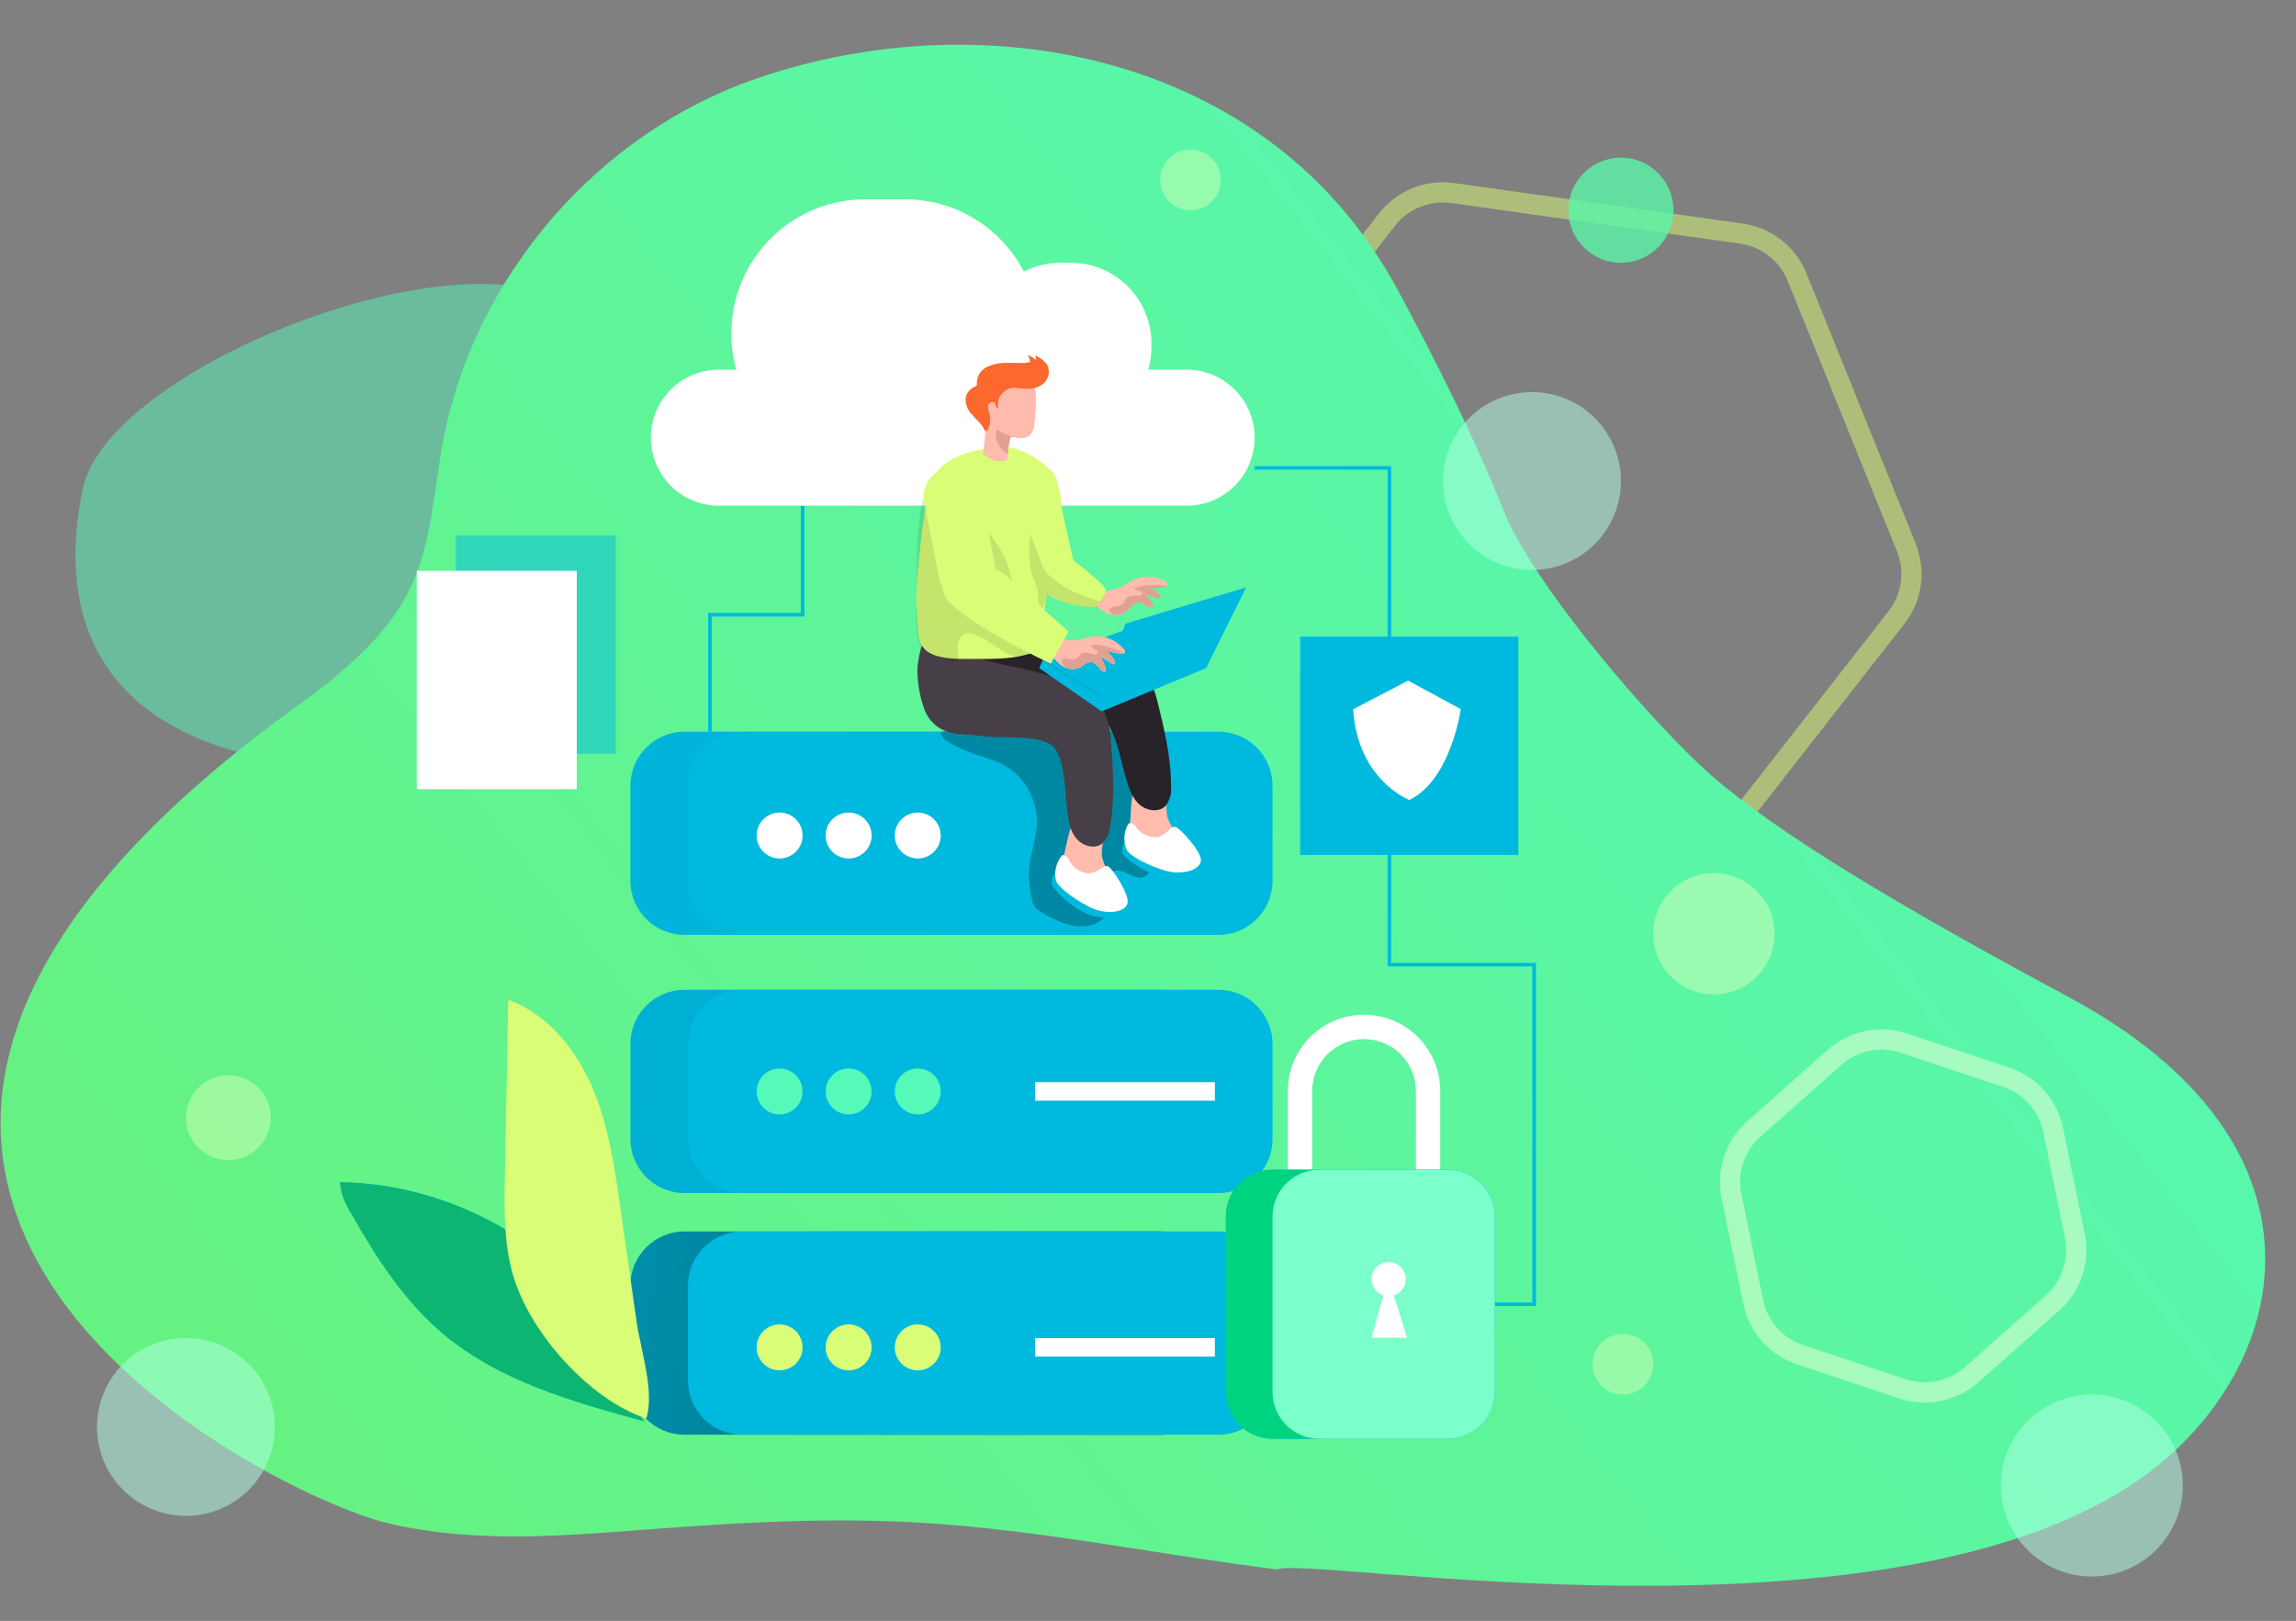 <?xml version="1.0" encoding="UTF-8"?> <svg xmlns="http://www.w3.org/2000/svg" width="568" height="401" viewBox="0 0 568 401" fill="none"><rect x="0" y="0" width="568" height="401" fill="#808080" stroke="none"/> <path opacity="0.5" d="M118.957 155.526C109.192 176.483 85.432 194.105 56.572 185.37C23.606 175.393 14.229 150.673 20.477 120.882C26.726 91.092 114.351 56.321 142.016 76.005C162.542 90.61 132.396 126.684 118.957 155.526Z" fill="#55F9B8"></path> <path opacity="0.5" d="M343.14 54.313C346.989 49.386 353.174 46.887 359.366 47.757L430.785 57.788C436.976 58.658 442.233 62.765 444.576 68.561L471.598 135.428C473.94 141.225 473.013 147.831 469.164 152.758L424.766 209.593C420.917 214.52 414.732 217.02 408.541 216.15L337.122 206.118C330.93 205.249 325.673 201.142 323.331 195.345L296.309 128.479C293.966 122.682 294.894 116.076 298.743 111.149L343.14 54.313Z" stroke="#DAFD77" stroke-width="5"></path> <path d="M371.94 126.259C364.784 108.294 355.371 89.546 346.125 72.364C344.714 69.746 343.227 67.154 341.649 64.69C309.152 13.015 242.543 0.529 187.399 19.341C148.119 32.712 117.34 68.257 109.646 109C107.273 121.511 106.85 134.767 101.131 146.213C96.001 156.479 87.024 164.294 78.047 171.39C-93 291.5 66.723 369.853 95.86 376.795C118.059 382.095 141.27 379.785 164.034 378.078C185.309 376.474 206.687 375.422 227.988 376.705C257.535 378.476 286.633 384.622 316.001 388.254C323.067 384.699 468.172 410.259 530.391 365.169C566.5 339 580.5 283.464 511.5 246.5C469.5 224 438.928 205.615 423 191.5C408.573 178.706 379.211 144.532 371.94 126.259Z" fill="url(#paint0_linear)"></path> <path d="M379.981 323.092H369.798V322.206H379.083V239.079H343.278V116.198H310.409V115.312H344.163V238.194H379.981V323.092Z" fill="#00B9DE"></path> <path d="M176.088 181.013H175.19V151.628H198.107V125.104H198.992V152.526H176.088V181.013Z" fill="#00B9DE"></path> <path d="M287.184 304.652H169.33C161.943 304.652 155.954 310.645 155.954 318.036V341.532C155.954 348.924 161.943 354.916 169.33 354.916H287.184C294.572 354.916 300.56 348.924 300.56 341.532V318.036C300.56 310.645 294.572 304.652 287.184 304.652Z" fill="#00B9DE"></path> <path d="M287.184 244.867H169.33C161.943 244.867 155.954 250.859 155.954 258.251V281.747C155.954 289.139 161.943 295.131 169.33 295.131H287.184C294.572 295.131 300.56 289.139 300.56 281.747V258.251C300.56 250.859 294.572 244.867 287.184 244.867Z" fill="#00B9DE"></path> <path d="M287.184 304.652H169.33C161.943 304.652 155.954 310.645 155.954 318.036V341.532C155.954 348.924 161.943 354.916 169.33 354.916H287.184C294.572 354.916 300.56 348.924 300.56 341.532V318.036C300.56 310.645 294.572 304.652 287.184 304.652Z" fill="url(#paint1_linear)"></path> <path d="M287.184 244.867H169.33C161.943 244.867 155.954 250.859 155.954 258.251V281.747C155.954 289.139 161.943 295.131 169.33 295.131H287.184C294.572 295.131 300.56 289.139 300.56 281.747V258.251C300.56 250.859 294.572 244.867 287.184 244.867Z" fill="url(#paint2_linear)"></path> <path d="M301.432 304.652H183.577C176.19 304.652 170.202 310.645 170.202 318.036V341.532C170.202 348.924 176.19 354.916 183.577 354.916H301.432C308.819 354.916 314.808 348.924 314.808 341.532V318.036C314.808 310.645 308.819 304.652 301.432 304.652Z" fill="#00B9DE"></path> <path d="M314.808 258.251V281.734C314.813 283.497 314.47 285.243 313.798 286.872C313.126 288.501 312.139 289.981 310.894 291.228C309.649 292.474 308.169 293.461 306.541 294.133C304.913 294.805 303.168 295.149 301.407 295.144H183.59C181.832 295.144 180.09 294.797 178.466 294.123C176.841 293.448 175.366 292.46 174.123 291.215C172.881 289.969 171.896 288.491 171.225 286.864C170.555 285.237 170.211 283.494 170.215 281.734V258.251C170.215 254.702 171.624 251.297 174.132 248.787C176.641 246.277 180.043 244.867 183.59 244.867H301.407C303.165 244.864 304.907 245.208 306.533 245.879C308.159 246.55 309.636 247.535 310.881 248.778C312.126 250.021 313.113 251.498 313.787 253.123C314.461 254.749 314.808 256.491 314.808 258.251Z" fill="#00B9DE"></path> <path d="M287.184 181.014H169.33C161.943 181.014 155.954 187.006 155.954 194.398V217.893C155.954 225.285 161.943 231.277 169.33 231.277H287.184C294.572 231.277 300.56 225.285 300.56 217.893V194.398C300.56 187.006 294.572 181.014 287.184 181.014Z" fill="#00B9DE"></path> <path d="M287.184 181.014H169.33C161.943 181.014 155.954 187.006 155.954 194.398V217.893C155.954 225.285 161.943 231.277 169.33 231.277H287.184C294.572 231.277 300.56 225.285 300.56 217.893V194.398C300.56 187.006 294.572 181.014 287.184 181.014Z" fill="url(#paint3_linear)"></path> <path d="M301.432 181.014H183.577C176.19 181.014 170.202 187.006 170.202 194.398V217.893C170.202 225.285 176.19 231.277 183.577 231.277H301.432C308.819 231.277 314.808 225.285 314.808 217.893V194.398C314.808 187.006 308.819 181.014 301.432 181.014Z" fill="#00B9DE"></path> <path d="M275.886 215.391C275.359 215.627 274.926 216.034 274.658 216.546C274.391 217.059 274.304 217.646 274.412 218.214C274.54 219.356 275.078 220.434 275.258 221.564C275.784 224.861 273.039 228.057 269.82 228.891C265.601 229.969 261.279 227.839 257.535 225.619C257.068 225.375 256.636 225.068 256.252 224.707C255.655 223.912 255.291 222.965 255.201 221.974C254.796 220.114 254.569 218.219 254.521 216.315C254.521 211.965 256.432 207.807 256.535 203.483C256.566 200.506 255.776 197.578 254.251 195.022C252.726 192.465 250.525 190.38 247.891 188.995C245.706 188.031 243.456 187.221 241.158 186.57C239.145 185.87 237.189 185.012 235.31 184.004C234.131 183.388 232.835 182.515 232.746 181.194C234.724 180.306 236.895 179.935 239.055 180.116H276.245C276.712 180.071 277.182 180.155 277.605 180.359C278.03 180.683 278.344 181.132 278.502 181.643C280.99 187.61 280.695 194.218 281.208 200.544C281.409 203.635 281.982 206.69 282.914 209.643C283.44 211.247 285.158 214.313 284.081 215.994C282.055 219.125 278.169 214.775 275.886 215.391Z" fill="url(#paint4_linear)"></path> <path d="M310.383 108.281C310.383 110.491 309.948 112.679 309.102 114.721C308.257 116.763 307.017 118.618 305.455 120.181C303.892 121.743 302.037 122.982 299.996 123.827C297.955 124.671 295.767 125.105 293.558 125.104H178.294C176.046 125.166 173.809 124.776 171.714 123.958C169.619 123.141 167.709 121.911 166.097 120.342C164.486 118.773 163.204 116.897 162.33 114.824C161.455 112.751 161.004 110.524 161.004 108.274C161.004 106.024 161.455 103.797 162.33 101.724C163.204 99.651 164.486 97.775 166.097 96.206C167.709 94.637 169.619 93.408 171.714 92.59C173.809 91.772 176.046 91.383 178.294 91.445H182.141C180.757 86.513 180.533 81.329 181.486 76.296C182.44 71.264 184.545 66.521 187.637 62.438C190.729 58.356 194.724 55.046 199.308 52.767C203.892 50.489 208.942 49.303 214.061 49.304H223.871C229.943 49.299 235.899 50.965 241.087 54.12C246.276 57.275 250.498 61.797 253.29 67.192C256.091 65.754 259.195 65.006 262.344 65.01H264.909C270.198 65.01 275.27 67.113 279.01 70.855C282.749 74.597 284.85 79.672 284.85 84.964V85.953C284.851 87.81 284.592 89.659 284.081 91.445H293.622C298.072 91.465 302.334 93.247 305.474 96.402C308.615 99.557 310.38 103.828 310.383 108.281Z" fill="white"></path> <path d="M226.898 108.409C227.504 107.414 227.978 106.344 228.308 105.227C229.556 101.843 230.999 98.535 232.63 95.32C233.296 93.769 234.284 92.379 235.528 91.239C237.85 89.34 241.12 89.289 244.121 89.327C246.121 89.327 248.404 89.52 249.609 91.111C250.254 92.168 250.579 93.389 250.546 94.627C251.19 104.93 250.049 115.267 247.173 125.181C241.658 125.463 236.135 125.707 230.604 125.912C226.846 126.066 219.344 127.863 216.266 125.168C208.405 118.315 224.294 112.13 226.898 108.409Z" fill="url(#paint5_linear)"></path> <path d="M353.281 292.385C352.492 292.385 351.735 292.076 351.172 291.524C350.609 290.972 350.284 290.222 350.267 289.433V269.89C350.267 266.486 348.916 263.222 346.511 260.816C344.106 258.409 340.844 257.057 337.443 257.057C334.041 257.057 330.78 258.409 328.375 260.816C325.97 263.222 324.618 266.486 324.618 269.89V289.433C324.618 290.233 324.301 291 323.736 291.565C323.171 292.131 322.404 292.449 321.605 292.449C320.805 292.449 320.039 292.131 319.474 291.565C318.909 291 318.591 290.233 318.591 289.433V269.89C318.591 264.887 320.577 260.089 324.113 256.551C327.648 253.014 332.443 251.026 337.443 251.026C342.442 251.026 347.237 253.014 350.773 256.551C354.308 260.089 356.294 264.887 356.294 269.89V289.433C356.277 290.222 355.953 290.972 355.389 291.524C354.826 292.076 354.069 292.385 353.281 292.385Z" fill="white"></path> <path d="M356.294 269.89V289.433C356.291 289.953 356.152 290.464 355.891 290.914C355.63 291.364 355.256 291.738 354.807 292C354.346 292.278 353.818 292.424 353.281 292.423C352.486 292.423 351.723 292.109 351.159 291.549C350.594 290.989 350.274 290.228 350.267 289.433V269.89C350.267 266.751 349.118 263.72 347.036 261.372C344.954 259.024 342.084 257.521 338.969 257.147C338.462 257.091 337.953 257.061 337.443 257.058C334.041 257.058 330.78 258.409 328.375 260.816C325.969 263.222 324.618 266.486 324.618 269.89V289.433C324.613 289.953 324.472 290.462 324.212 290.912C323.951 291.362 323.579 291.736 323.131 292C322.666 292.278 322.134 292.425 321.592 292.423C320.794 292.42 320.029 292.101 319.465 291.536C318.9 290.971 318.582 290.206 318.578 289.407V269.89C318.585 264.887 320.575 260.091 324.112 256.554C327.648 253.018 332.443 251.03 337.443 251.026C337.952 251.026 338.462 251.052 338.969 251.103C343.686 251.487 348.087 253.632 351.297 257.112C354.506 260.593 356.29 265.154 356.294 269.89Z" fill="url(#paint6_linear)"></path> <path d="M356.294 269.89V289.433C356.448 289.694 356.53 289.992 356.531 290.295C356.533 290.598 356.455 290.896 356.305 291.159C356.154 291.422 355.937 291.64 355.675 291.792C355.413 291.944 355.116 292.025 354.813 292.025C354.51 292.025 354.213 291.944 353.951 291.792C353.689 291.64 353.472 291.422 353.321 291.159C353.171 290.896 353.093 290.598 353.095 290.295C353.096 289.992 353.178 289.694 353.332 289.433V269.89C353.332 266.486 351.981 263.223 349.576 260.816C347.171 258.41 343.909 257.058 340.508 257.058C339.993 257.062 339.48 257.092 338.969 257.147C338.462 257.092 337.953 257.062 337.443 257.058C334.041 257.058 330.78 258.41 328.375 260.816C325.97 263.223 324.618 266.486 324.618 269.89V289.433C324.769 289.695 324.849 289.991 324.849 290.293C324.849 290.595 324.77 290.892 324.619 291.153C324.469 291.415 324.252 291.632 323.99 291.783C323.729 291.934 323.433 292.014 323.131 292.014C322.829 292.014 322.533 291.934 322.271 291.783C322.01 291.632 321.793 291.415 321.642 291.153C321.491 290.892 321.412 290.595 321.412 290.293C321.413 289.991 321.492 289.695 321.643 289.433V269.89C321.437 267.489 321.731 265.072 322.507 262.792C323.283 260.511 324.524 258.417 326.152 256.642C327.78 254.867 329.759 253.45 331.963 252.48C334.167 251.51 336.548 251.01 338.956 251.01C341.364 251.01 343.745 251.51 345.949 252.48C348.153 253.45 350.132 254.867 351.76 256.642C353.387 258.417 354.629 260.511 355.405 262.792C356.181 265.072 356.475 267.489 356.269 269.89H356.294Z" fill="url(#paint7_linear)"></path> <path d="M358.205 289.356H314.859C308.456 289.356 303.266 294.55 303.266 300.957V344.33C303.266 350.736 308.456 355.93 314.859 355.93H358.205C364.608 355.93 369.798 350.736 369.798 344.33V300.957C369.798 294.55 364.608 289.356 358.205 289.356Z" fill="#00B9DE"></path> <path d="M358.205 289.369H314.846C308.451 289.369 303.266 294.557 303.266 300.957V344.342C303.266 350.742 308.451 355.93 314.846 355.93H358.205C364.601 355.93 369.785 350.742 369.785 344.342V300.957C369.785 294.557 364.601 289.369 358.205 289.369Z" fill="#00D380"></path> <path d="M358.218 289.369H326.388C319.993 289.369 314.808 294.557 314.808 300.957V344.342C314.808 350.742 319.993 355.93 326.388 355.93H358.218C364.613 355.93 369.798 350.742 369.798 344.342V300.957C369.798 294.557 364.613 289.369 358.218 289.369Z" fill="#7BFFCB"></path> <path d="M342.239 320.474C341.276 320.168 340.455 319.527 339.923 318.668C339.392 317.809 339.185 316.788 339.339 315.789C339.494 314.791 340.001 313.881 340.768 313.223C341.535 312.566 342.511 312.204 343.521 312.204C344.531 312.204 345.508 312.566 346.275 313.223C347.042 313.881 347.548 314.791 347.703 315.789C347.858 316.788 347.651 317.809 347.119 318.668C346.587 319.527 345.766 320.168 344.804 320.474L348.1 330.945H339.264L342.239 320.474Z" fill="white"></path> <path d="M192.862 212.376C196 212.376 198.543 209.831 198.543 206.691C198.543 203.552 196 201.007 192.862 201.007C189.725 201.007 187.181 203.552 187.181 206.691C187.181 209.831 189.725 212.376 192.862 212.376Z" fill="white"></path> <path d="M209.944 212.376C213.082 212.376 215.625 209.831 215.625 206.691C215.625 203.552 213.082 201.007 209.944 201.007C206.806 201.007 204.263 203.552 204.263 206.691C204.263 209.831 206.806 212.376 209.944 212.376Z" fill="white"></path> <path d="M227.039 212.376C230.176 212.376 232.72 209.831 232.72 206.691C232.72 203.552 230.176 201.007 227.039 201.007C223.901 201.007 221.358 203.552 221.358 206.691C221.358 209.831 223.901 212.376 227.039 212.376Z" fill="white"></path> <path d="M192.862 275.69C196 275.69 198.543 273.145 198.543 270.005C198.543 266.865 196 264.32 192.862 264.32C189.725 264.32 187.181 266.865 187.181 270.005C187.181 273.145 189.725 275.69 192.862 275.69Z" fill="#55F9B8"></path> <path d="M209.944 275.69C213.082 275.69 215.625 273.145 215.625 270.005C215.625 266.865 213.082 264.32 209.944 264.32C206.806 264.32 204.263 266.865 204.263 270.005C204.263 273.145 206.806 275.69 209.944 275.69Z" fill="#55F9B8"></path> <path d="M227.039 275.69C230.176 275.69 232.72 273.145 232.72 270.005C232.72 266.865 230.176 264.32 227.039 264.32C223.901 264.32 221.358 266.865 221.358 270.005C221.358 273.145 223.901 275.69 227.039 275.69Z" fill="#55F9B8"></path> <path d="M192.862 339.004C196 339.004 198.543 336.459 198.543 333.319C198.543 330.18 196 327.635 192.862 327.635C189.725 327.635 187.181 330.18 187.181 333.319C187.181 336.459 189.725 339.004 192.862 339.004Z" fill="#DAFD77"></path> <path d="M209.944 339.004C213.082 339.004 215.625 336.459 215.625 333.319C215.625 330.18 213.082 327.635 209.944 327.635C206.806 327.635 204.263 330.18 204.263 333.319C204.263 336.459 206.806 339.004 209.944 339.004Z" fill="#DAFD77"></path> <path d="M227.039 339.004C230.176 339.004 232.72 336.459 232.72 333.319C232.72 330.18 230.176 327.635 227.039 327.635C223.901 327.635 221.358 330.18 221.358 333.319C221.358 336.459 223.901 339.004 227.039 339.004Z" fill="#DAFD77"></path> <path d="M279.605 202.982C279.355 204.535 279.442 206.124 279.862 207.64C280.457 209.075 281.472 210.296 282.773 211.144C285.545 213.083 288.959 213.874 292.301 213.351C292.754 213.328 293.182 213.141 293.507 212.825C293.709 212.554 293.821 212.226 293.827 211.888C293.817 210.081 293.126 208.344 291.891 207.024C290.663 205.715 289.662 204.21 288.929 202.572C287.851 199.389 289.98 191.574 284.184 192.113C279.387 192.563 279.964 199.607 279.605 202.982Z" fill="#FFBBAB"></path> <path d="M258.561 159.649C262.969 159.807 267.363 160.235 271.718 160.932C279.413 162.112 284.337 165.385 286.235 173.11C287.98 180.167 289.724 187.315 289.698 194.591C289.88 196.308 289.388 198.029 288.326 199.39C286.543 201.186 283.312 200.519 281.555 198.723C279.798 196.926 279.08 194.347 278.361 191.921C277.156 187.802 275.63 178.037 271.27 176.946C263.883 175.098 256.291 179.757 249.058 176.946C246.475 176.042 244.015 174.818 241.735 173.302C239.454 171.766 237.693 169.573 236.683 167.014C236.225 165.652 235.97 164.229 235.926 162.792C235.836 161.612 235.862 160.426 236.003 159.251C236.234 157.891 236.465 158.044 237.837 158.057C240.158 158.057 242.466 158.237 244.775 158.455C249.366 158.84 253.957 159.52 258.561 159.649Z" fill="#282328"></path> <path d="M278.169 208.27C278.169 208.27 277.117 210.13 277.951 211.413C278.785 212.697 288.082 220.306 295.546 216.136C303.01 211.965 287.056 209.206 287.056 209.206L278.169 208.27Z" fill="#00B9DE"></path> <path d="M279.169 203.739C279.498 203.627 279.856 203.636 280.179 203.766C280.501 203.895 280.767 204.136 280.926 204.445C281.488 205.285 282.253 205.969 283.15 206.433C284.047 206.897 285.046 207.127 286.056 207.101C288.339 206.858 289.57 204.42 290.673 204.535C291.776 204.65 297.008 210.451 297.085 212.645C297.162 214.839 293.93 216.033 290.57 215.815C287.21 215.596 279.99 212.298 278.785 210.361C278.309 209.308 278.096 208.156 278.163 207.003C278.23 205.85 278.575 204.73 279.169 203.739Z" fill="white"></path> <path d="M263.357 210.913C262.851 212.406 262.676 213.991 262.844 215.558C263.19 217.071 263.992 218.441 265.14 219.485C267.553 221.861 270.795 223.204 274.181 223.232C274.633 223.282 275.088 223.168 275.463 222.911C275.706 222.675 275.872 222.371 275.938 222.038C276.223 220.248 275.824 218.416 274.822 216.905C273.823 215.415 273.082 213.766 272.629 212.029C272.077 208.719 275.463 201.353 269.654 200.929C264.793 200.596 264.216 207.666 263.357 210.913Z" fill="#FFBBAB"></path> <path d="M249.622 164.717C253.961 165.574 258.243 166.692 262.447 168.066C269.795 170.491 274.155 174.482 274.771 182.464C275.322 189.714 275.873 197.054 274.668 204.279C274.563 206.001 273.795 207.615 272.526 208.783C270.474 210.258 267.397 209.078 265.948 207.012C264.498 204.946 264.229 202.302 263.921 199.787C263.396 195.527 263.498 185.672 259.369 183.85C255.008 181.951 250.148 182.567 245.519 182.31C243.108 182.182 240.568 181.707 238.209 181.655C230.322 181.489 228.68 175.612 228.411 174.688C227.434 171.732 226.941 168.638 226.949 165.525C227.044 164.004 227.289 162.495 227.68 161.021C227.975 159.648 227.988 159.494 229.475 159.738C231.771 160.123 234.028 160.675 236.259 161.265C240.697 162.394 245.095 163.832 249.622 164.717Z" fill="#473F47"></path> <path d="M261.023 215.892C261.023 215.892 259.741 217.56 260.292 218.958C260.843 220.357 268.82 229.391 276.874 226.491C284.927 223.591 269.641 218.266 269.641 218.266L261.023 215.892Z" fill="#00B9DE"></path> <path d="M262.741 211.593C263.086 211.536 263.44 211.604 263.739 211.785C264.037 211.966 264.261 212.249 264.37 212.581C264.788 213.507 265.435 214.31 266.249 214.917C267.064 215.523 268.019 215.911 269.025 216.046C271.321 216.174 272.873 213.967 274.001 214.275C275.13 214.583 279.285 221.153 278.964 223.257C278.643 225.362 275.296 226.081 272.026 225.311C268.756 224.541 262.164 220.114 261.292 218.009C261.002 216.902 260.982 215.741 261.234 214.624C261.486 213.507 262.003 212.468 262.741 211.593Z" fill="white"></path> <path d="M277.874 156.004L257.984 163.267L272.09 172.006L292.199 160.649L277.874 156.004Z" fill="#00B9DE"></path> <path d="M277.874 156.004L257.984 163.267L272.09 172.006L292.199 160.649L277.874 156.004Z" fill="url(#paint8_linear)"></path> <path d="M257.086 165.281L272.539 175.996L298.367 165.281L308.28 145.302L278.413 154.284L272.09 172.006L257.984 163.267L257.086 165.281Z" fill="#00B9DE"></path> <path d="M260.369 143.403C258.83 144.327 257.214 144.686 255.906 143.749L255.586 143.48C253.508 141.439 253.175 137.064 253.264 133.868C253.299 132.524 253.411 131.183 253.598 129.852L261.446 120.305L265.499 138.565C264.059 140.442 262.327 142.075 260.369 143.403Z" fill="#DAFD77"></path> <path d="M260.433 138.834C260.292 139.707 260.279 140.631 260.151 141.529C259.446 146.431 257.586 151.307 258.291 156.324C258.627 157.415 258.6 158.586 258.215 159.661C257.668 160.485 256.837 161.079 255.88 161.329C251.212 163.061 246.121 163.048 241.145 163.01C237.414 163.01 232.053 163.305 228.962 160.828C227.816 159.68 227.167 158.127 227.154 156.504C226.603 151.253 226.603 145.959 227.154 140.708L227.308 138.654C227.736 133.924 228.334 129.218 229.103 124.539C229.681 121.151 230.489 117.507 233.092 115.261C236.554 112.271 242.607 110.86 247.07 110.693C248.521 110.604 249.978 110.729 251.392 111.065C253.371 111.691 255.231 112.645 256.894 113.888C258.894 115.274 260.677 116.455 261.421 118.752C262.225 121.386 262.656 124.12 262.703 126.874C262.736 129.474 262.408 132.065 261.728 134.574C261.408 135.793 260.908 136.986 260.6 138.205C260.51 138.385 260.472 138.603 260.433 138.834Z" fill="#DAFD77"></path> <path opacity="0.1" d="M236.362 163.677C234.874 163.883 231.797 162.099 230.732 161.74C230.104 161.535 229.552 161.124 228.937 160.867C225.808 159.584 226.769 150.409 226.808 147.907C226.936 141.298 226.628 134.394 227.513 127.876C227.741 125.347 228.405 122.876 229.475 120.574C230.016 119.425 230.803 118.41 231.781 117.601C232.758 116.791 233.902 116.207 235.131 115.89C235.607 115.742 236.117 115.742 236.593 115.89C238.491 116.686 238.427 120.01 238.529 121.639C238.562 123.28 238.906 124.9 239.542 126.413C240.286 128.017 241.479 128.607 242.633 129.8C245.339 132.35 247.491 135.429 248.955 138.847C249.622 140.644 249.968 142.543 250.558 144.378C252.082 148.4 254.247 152.149 256.971 155.478C257.894 156.761 258.881 158.301 258.343 159.764C258.105 160.266 257.765 160.712 257.342 161.072C256.92 161.433 256.426 161.7 255.893 161.855C254.573 162.391 253.141 162.589 251.725 162.433C248.378 161.996 245.852 159.289 242.864 157.736C241.825 157.197 239.837 156.286 238.658 156.799C237.478 157.313 237.067 158.891 236.888 159.956C236.785 160.636 237.349 162.843 237.029 163.28C236.953 163.39 236.854 163.482 236.739 163.551C236.624 163.62 236.495 163.663 236.362 163.677Z" fill="#020202"></path> <path d="M254.803 107.678C254.199 108.166 253.437 108.417 252.662 108.384C252.009 108.362 251.361 108.276 250.725 108.127H250.379C250.337 108.108 250.291 108.097 250.244 108.097C250.198 108.097 250.152 108.108 250.11 108.127C250.064 108.158 250.026 108.197 249.997 108.244C249.968 108.29 249.95 108.342 249.943 108.397C249.62 109.659 249.405 110.947 249.302 112.246V112.952C249.315 113.198 249.257 113.443 249.135 113.658C248.91 113.895 248.602 114.037 248.276 114.056C247.685 114.152 247.083 114.152 246.493 114.056C245.243 113.749 244.088 113.136 243.133 112.272C243.543 110.089 243.749 107.872 243.749 105.65C243.749 102.776 243.441 99.863 244.159 97.079C244.262 96.419 244.504 95.789 244.869 95.231C245.235 94.672 245.716 94.199 246.279 93.842C246.843 93.484 247.476 93.252 248.136 93.159C248.797 93.067 249.47 93.117 250.11 93.306C252.141 93.565 254.055 94.402 255.624 95.718C255.852 95.962 256.023 96.252 256.128 96.569C256.232 96.886 256.265 97.222 256.227 97.553C256.227 98.695 256.291 99.838 256.227 100.98C256.163 102.122 256.06 103.546 255.893 104.829C255.875 105.877 255.49 106.886 254.803 107.678Z" fill="#FFBBAB"></path> <path d="M254.213 96.18C252.751 96.18 251.2 95.731 249.763 96.091C248.78 96.425 247.951 97.105 247.43 98.004C246.909 98.902 246.731 99.96 246.929 100.98C246.339 101.095 246.391 100.081 246.031 99.62C245.672 99.158 244.621 99.62 244.454 100.235C244.389 100.932 244.5 101.633 244.775 102.276C245.104 103.558 244.991 104.915 244.454 106.125C244.326 106.408 244.057 106.729 243.774 106.613C243.492 106.498 243.338 105.946 243.197 105.689C242.959 105.326 242.698 104.979 242.415 104.65C241.838 103.97 241.133 103.367 240.581 102.674C239.993 102.126 239.537 101.453 239.246 100.704C238.955 99.955 238.837 99.15 238.901 98.349C239.03 97.708 239.337 97.117 239.786 96.642C240.159 96.223 240.618 95.89 241.133 95.667C241.338 95.564 241.581 95.462 241.658 95.257C241.684 95.129 241.684 94.999 241.658 94.872C241.631 94.031 241.846 93.2 242.278 92.479C242.71 91.757 243.341 91.176 244.095 90.804C245.612 90.083 247.277 89.731 248.955 89.777C250.045 89.777 251.136 89.777 252.226 89.777C253.117 89.862 254.017 89.783 254.88 89.546C254.751 88.934 254.549 88.339 254.277 87.775C254.996 88.109 255.665 88.541 256.265 89.059C256.286 88.682 256.243 88.304 256.137 87.942C257.293 88.419 258.296 89.204 259.035 90.213C259.389 90.9 259.528 91.677 259.434 92.444C259.34 93.21 259.018 93.931 258.509 94.512C258.01 95.028 257.412 95.439 256.751 95.722C256.091 96.004 255.38 96.151 254.662 96.155L254.213 96.18Z" fill="#FC682D"></path> <path d="M250.725 108.127H250.379C250.337 108.107 250.291 108.097 250.244 108.097C250.198 108.097 250.152 108.107 250.11 108.127C250.064 108.157 250.026 108.197 249.997 108.243C249.968 108.29 249.95 108.342 249.943 108.396C249.62 109.659 249.405 110.947 249.302 112.246C248.221 111.716 247.357 110.828 246.857 109.734C246.357 108.639 246.251 107.404 246.557 106.24C247.867 107.029 249.255 107.678 250.7 108.178L250.725 108.127Z" fill="#E0A194"></path> <path d="M284.094 150.165C283.235 149.806 282.504 148.997 281.529 149.036C280.554 149.074 279.772 150.217 278.964 150.961C278.084 151.747 276.937 152.165 275.758 152.129C275.386 152.112 275.016 152.056 274.655 151.962C273.134 151.515 271.807 150.57 270.885 149.28C270.885 149.28 273.27 146.598 273.578 146.418C274.63 145.815 276.053 145.866 277.182 145.263C278.324 144.54 279.506 143.881 280.721 143.287C281.946 142.782 283.271 142.571 284.592 142.672C285.913 142.772 287.191 143.181 288.326 143.865C288.608 144.031 288.916 144.339 288.762 144.647C288.696 144.764 288.591 144.855 288.467 144.904C287.148 145.427 285.712 145.583 284.312 145.353C285.136 145.755 285.904 146.264 286.595 146.867C286.902 147.137 287.184 147.65 286.851 147.894C286.762 147.932 286.666 147.952 286.569 147.952C286.472 147.952 286.376 147.932 286.287 147.894L283.183 147.137C283.986 147.756 284.654 148.534 285.145 149.421C285.237 149.567 285.281 149.737 285.274 149.909C285.12 150.306 284.504 150.345 284.094 150.165Z" fill="#FFBBAB"></path> <path d="M284.094 150.165C283.235 149.806 282.504 148.997 281.529 149.036C280.554 149.074 279.772 150.216 278.964 150.961C278.084 151.746 276.937 152.164 275.758 152.128C275.459 151.991 275.176 151.824 274.912 151.628C274.713 151.502 274.564 151.312 274.488 151.089C274.469 150.886 274.521 150.682 274.635 150.513C274.75 150.344 274.921 150.221 275.117 150.165C275.538 150.064 275.967 150 276.399 149.973C277.08 149.849 277.689 149.474 278.105 148.92C278.451 148.458 278.669 147.868 279.169 147.637C279.5 147.487 279.858 147.408 280.221 147.406L281.632 147.316C281.848 147.32 282.062 147.276 282.26 147.188C282.357 147.141 282.437 147.066 282.49 146.971C282.543 146.877 282.566 146.769 282.555 146.662C282.555 146.418 282.26 146.29 282.029 146.2C281.567 146.033 280.016 145.943 281.016 145.391C281.741 145.083 282.513 144.901 283.299 144.853C284.872 144.699 286.457 144.699 288.031 144.853C288.199 144.871 288.366 144.901 288.531 144.942C287.212 145.466 285.776 145.621 284.376 145.391C285.2 145.793 285.968 146.302 286.659 146.906C286.966 147.175 287.249 147.688 286.915 147.932C286.826 147.97 286.73 147.99 286.633 147.99C286.536 147.99 286.44 147.97 286.351 147.932L283.247 147.175C284.05 147.795 284.718 148.572 285.209 149.459C285.301 149.605 285.345 149.775 285.338 149.947C285.12 150.306 284.504 150.345 284.094 150.165Z" fill="#E0A194"></path> <path d="M271.039 150.191C267.869 150.151 264.731 149.556 261.767 148.433C259.659 147.61 257.797 146.263 256.355 144.519C256.165 144.292 256.021 144.031 255.932 143.749C255.771 143.27 255.771 142.752 255.932 142.273C256.33 140.865 257.155 139.614 258.291 138.693C261.356 136.409 265.524 138.565 265.524 138.565C265.524 138.565 273.334 144.647 273.552 145.853C273.68 146.508 272.924 147.74 272.193 148.715C271.462 149.69 271.039 150.191 271.039 150.191Z" fill="#DAFD77"></path> <path d="M234.216 115.848L234.203 115.851C230.374 116.605 227.881 120.322 228.634 124.153L232.333 142.964C233.086 146.796 236.801 149.291 240.63 148.537L240.643 148.534C244.472 147.781 246.965 144.063 246.212 140.232L242.513 121.421C241.76 117.59 238.045 115.095 234.216 115.848Z" fill="#DAFD77"></path> <path opacity="0.1" d="M271.039 150.191C267.869 150.15 264.731 149.555 261.767 148.433C261.395 148.291 259.484 147.149 259.202 147.265C259.086 147.354 259.004 147.481 258.971 147.624L257.932 150.588C257.622 150.384 257.364 150.109 257.181 149.786C256.998 149.462 256.895 149.099 256.881 148.728C256.804 147.983 256.881 147.239 256.804 146.508C256.563 145.373 256.179 144.274 255.663 143.236C254.265 139.668 254.521 135.69 254.79 131.866L257.637 139.322C257.871 140.034 258.198 140.712 258.612 141.336C258.993 141.809 259.423 142.239 259.895 142.62C261.922 144.43 264.254 145.868 266.781 146.867C267.217 147.047 272.013 149.087 272.27 148.715C271.603 149.562 271.039 150.191 271.039 150.191Z" fill="#020202"></path> <path d="M272.462 165.859C271.693 165.179 271.18 164.075 270.192 163.819C269.205 163.562 268.192 164.512 267.23 165.102C266.685 165.375 266.088 165.526 265.479 165.546C264.871 165.566 264.265 165.454 263.703 165.217C263.33 165.077 262.973 164.896 262.639 164.678C261.193 163.656 260.089 162.22 259.471 160.559C259.471 160.559 262.408 158.455 262.754 158.365C263.934 158.07 265.319 158.583 266.602 158.365C267.894 157.965 269.209 157.639 270.539 157.39C271.937 157.284 273.34 157.511 274.633 158.053C275.926 158.595 277.072 159.436 277.977 160.508C278.22 160.79 278.451 161.226 278.246 161.496C278.159 161.599 278.034 161.664 277.9 161.676C276.435 161.791 274.968 161.488 273.668 160.803C274.412 161.509 275.062 162.306 275.604 163.177C275.861 163.562 276.027 164.204 275.604 164.358C275.425 164.358 275.219 164.358 275.04 164.191L272.116 162.356C272.789 163.293 273.284 164.345 273.578 165.461C273.635 165.641 273.635 165.833 273.578 166.013C273.45 166.347 272.821 166.244 272.462 165.859Z" fill="#FFBBAB"></path> <path d="M272.462 165.859C271.693 165.179 271.18 164.076 270.192 163.819C269.205 163.562 268.192 164.512 267.23 165.102C266.685 165.375 266.088 165.527 265.479 165.547C264.87 165.566 264.265 165.454 263.703 165.218C263.433 164.973 263.189 164.702 262.972 164.409C262.793 164.209 262.681 163.958 262.652 163.691C262.665 163.477 262.758 163.277 262.912 163.129C263.067 162.982 263.272 162.898 263.485 162.895C263.918 162.92 264.347 162.985 264.768 163.088C265.11 163.14 265.46 163.116 265.792 163.019C266.124 162.921 266.431 162.752 266.691 162.523C267.14 162.138 267.486 161.573 267.974 161.419C268.339 161.36 268.713 161.391 269.064 161.509L270.5 161.881C270.712 161.926 270.93 161.926 271.141 161.881C271.254 161.861 271.356 161.803 271.43 161.716C271.505 161.63 271.548 161.521 271.552 161.407C271.533 161.273 271.486 161.146 271.412 161.032C271.339 160.919 271.242 160.824 271.129 160.752C270.705 160.418 269.179 159.803 270.295 159.546C271.088 159.444 271.894 159.496 272.667 159.7C274.286 160.069 275.863 160.603 277.374 161.291C277.543 161.364 277.706 161.45 277.861 161.548C276.397 161.663 274.929 161.36 273.629 160.675C274.373 161.381 275.024 162.179 275.566 163.049C275.822 163.434 275.989 164.076 275.566 164.23C275.386 164.23 275.181 164.23 275.001 164.063L272.078 162.228C272.75 163.165 273.246 164.217 273.54 165.333C273.597 165.513 273.597 165.705 273.54 165.885C273.45 166.347 272.821 166.244 272.462 165.859Z" fill="#E0A194"></path> <path d="M251.071 144.429L264.332 156.222L259.946 164.19C259.946 164.19 234.721 152.372 233.438 146.662C232.156 140.951 238.824 141.169 238.824 141.169C238.824 141.169 244.339 136.883 251.071 144.429Z" fill="#DAFD77"></path> <path d="M375.62 157.492H321.643V211.503H375.62V157.492Z" fill="#00B9DE"></path> <path opacity="0.5" d="M152.325 132.47H112.749V186.48H152.325V132.47Z" fill="#00B9DE"></path> <path d="M142.681 141.222H103.105V195.232H142.681V141.222Z" fill="white"></path> <path d="M84.1 292.462C84.391 295.216 85.346 297.858 86.883 300.161C93.038 311.043 99.938 321.758 109.466 329.829C123.483 341.686 141.822 346.806 159.545 351.644C157.967 350.874 156.057 342.661 155.351 340.903C153.979 337.387 152.697 333.833 151.389 330.291C149.298 324.709 144.977 320.218 140.668 316.099C131.025 306.777 119.307 299.881 106.478 295.978C99.222 293.757 91.688 292.573 84.1 292.462Z" fill="#00B9DE"></path> <path d="M84.1 292.462C84.391 295.216 85.346 297.858 86.883 300.161C93.038 311.043 99.938 321.758 109.466 329.829C123.483 341.686 141.822 346.806 159.545 351.644C157.967 350.874 156.057 342.661 155.351 340.903C153.979 337.387 152.697 333.833 151.389 330.291C149.298 324.709 144.977 320.218 140.668 316.099C131.025 306.777 119.307 299.881 106.478 295.978C99.222 293.757 91.688 292.573 84.1 292.462Z" fill="url(#paint9_linear)"></path> <path d="M153.441 298.557C151.991 288.433 150.504 278.18 146.438 268.799C142.373 259.419 135.32 250.834 125.74 247.331C125.458 261.823 125.18 276.31 124.907 290.794C124.74 299.16 124.599 307.694 126.997 315.714C131.216 329.829 145.823 346.267 159.891 350.913C161.981 344.163 158.48 333.936 157.48 326.916L153.441 298.557Z" fill="#DAFD77"></path> <path d="M300.547 267.708H256.086V272.289H300.547V267.708Z" fill="white"></path> <path d="M300.547 331.022H256.086V335.604H300.547V331.022Z" fill="white"></path> <path d="M334.75 175.47L348.343 168.361L361.385 175.432C361.385 175.432 358.962 192.897 348.664 197.901C348.638 197.901 335.865 193.012 334.75 175.47Z" fill="white"></path> <circle opacity="0.5" cx="424" cy="231" r="15" fill="#DAFFBC"></circle> <circle opacity="0.5" cx="46" cy="353" r="22" fill="#B4FFE6"></circle> <circle opacity="0.5" cx="379" cy="119" r="22" fill="#B4FFE6"></circle> <circle opacity="0.5" cx="517.5" cy="367.5" r="22.5" fill="#B4FFE6"></circle> <circle opacity="0.5" cx="294.5" cy="44.5" r="7.5" fill="#D5FFB4"></circle> <circle opacity="0.5" cx="56.5" cy="276.5" r="10.5" fill="#D5FFB4"></circle> <circle opacity="0.8" cx="401" cy="52" r="13" fill="#5AF6A8"></circle> <circle opacity="0.5" cx="401.5" cy="337.5" r="7.5" fill="#D5FFB4"></circle> <path opacity="0.5" d="M428.344 295.908C427.087 289.783 429.193 283.453 433.869 279.302L453.832 261.58C458.508 257.429 465.042 256.088 470.975 258.062L496.304 266.489C502.237 268.463 506.666 273.452 507.923 279.576L513.289 305.726C514.546 311.85 512.44 318.18 507.765 322.331L487.801 340.054C483.126 344.204 476.591 345.545 470.659 343.572L445.329 335.144C439.397 333.171 434.968 328.182 433.711 322.057L428.344 295.908Z" stroke="#F5FFDA" stroke-width="5"></path> <defs> <linearGradient id="paint0_linear" x1="535.213" y1="75.904" x2="112.479" y2="409.039" gradientUnits="userSpaceOnUse"> <stop stop-color="#55F8B8"></stop> <stop offset="1" stop-color="#65F282"></stop> </linearGradient> <linearGradient id="paint1_linear" x1="248.237" y1="331.626" x2="46.831" y2="313.08" gradientUnits="userSpaceOnUse"> <stop offset="0.01"></stop> <stop offset="0.13" stop-opacity="0.69"></stop> <stop offset="0.25" stop-opacity="0.32"></stop> <stop offset="1" stop-opacity="0"></stop> </linearGradient> <linearGradient id="paint2_linear" x1="32125.5" y1="10409.7" x2="-4089.79" y2="9532.34" gradientUnits="userSpaceOnUse"> <stop offset="0.01"></stop> <stop offset="0.13" stop-opacity="0.69"></stop> <stop offset="0.25" stop-opacity="0.32"></stop> <stop offset="1" stop-opacity="0"></stop> </linearGradient> <linearGradient id="paint3_linear" x1="32706.8" y1="8094.03" x2="-1051.82" y2="-2104.56" gradientUnits="userSpaceOnUse"> <stop offset="0.01"></stop> <stop offset="0.13" stop-opacity="0.69"></stop> <stop offset="0.25" stop-opacity="0.32"></stop> <stop offset="1" stop-opacity="0"></stop> </linearGradient> <linearGradient id="paint4_linear" x1="11958.7" y1="6477.2" x2="9760.67" y2="9669" gradientUnits="userSpaceOnUse"> <stop offset="0.01"></stop> <stop offset="0.13" stop-opacity="0.69"></stop> <stop offset="0.25" stop-opacity="0.32"></stop> <stop offset="1" stop-opacity="0"></stop> </linearGradient> <linearGradient id="paint5_linear" x1="10679.9" y1="3523.56" x2="3633.75" y2="2775.19" gradientUnits="userSpaceOnUse"> <stop offset="0.01"></stop> <stop offset="0.13" stop-opacity="0.69"></stop> <stop offset="0.25" stop-opacity="0.32"></stop> <stop offset="1" stop-opacity="0"></stop> </linearGradient> <linearGradient id="paint6_linear" x1="10578.8" y1="10067.8" x2="10507.1" y2="8545.43" gradientUnits="userSpaceOnUse"> <stop offset="0.01"></stop> <stop offset="0.13" stop-opacity="0.69"></stop> <stop offset="0.25" stop-opacity="0.32"></stop> <stop offset="1" stop-opacity="0"></stop> </linearGradient> <linearGradient id="paint7_linear" x1="9795.15" y1="10734.4" x2="9997.96" y2="7959.16" gradientUnits="userSpaceOnUse"> <stop offset="0.01"></stop> <stop offset="0.13" stop-opacity="0.69"></stop> <stop offset="0.25" stop-opacity="0.32"></stop> <stop offset="1" stop-opacity="0"></stop> </linearGradient> <linearGradient id="paint8_linear" x1="7923.87" y1="2233.67" x2="7286.14" y2="996.062" gradientUnits="userSpaceOnUse"> <stop offset="0.01"></stop> <stop offset="0.13" stop-opacity="0.69"></stop> <stop offset="0.25" stop-opacity="0.32"></stop> <stop offset="1" stop-opacity="0"></stop> </linearGradient> <linearGradient id="paint9_linear" x1="10069.2" y1="13511.4" x2="4945.73" y2="19074.8" gradientUnits="userSpaceOnUse"> <stop offset="0.01" stop-color="#0DB573"></stop> <stop offset="0.13" stop-opacity="0.69"></stop> <stop offset="0.25" stop-opacity="0.32"></stop> <stop offset="1" stop-opacity="0"></stop> </linearGradient> </defs> </svg> 